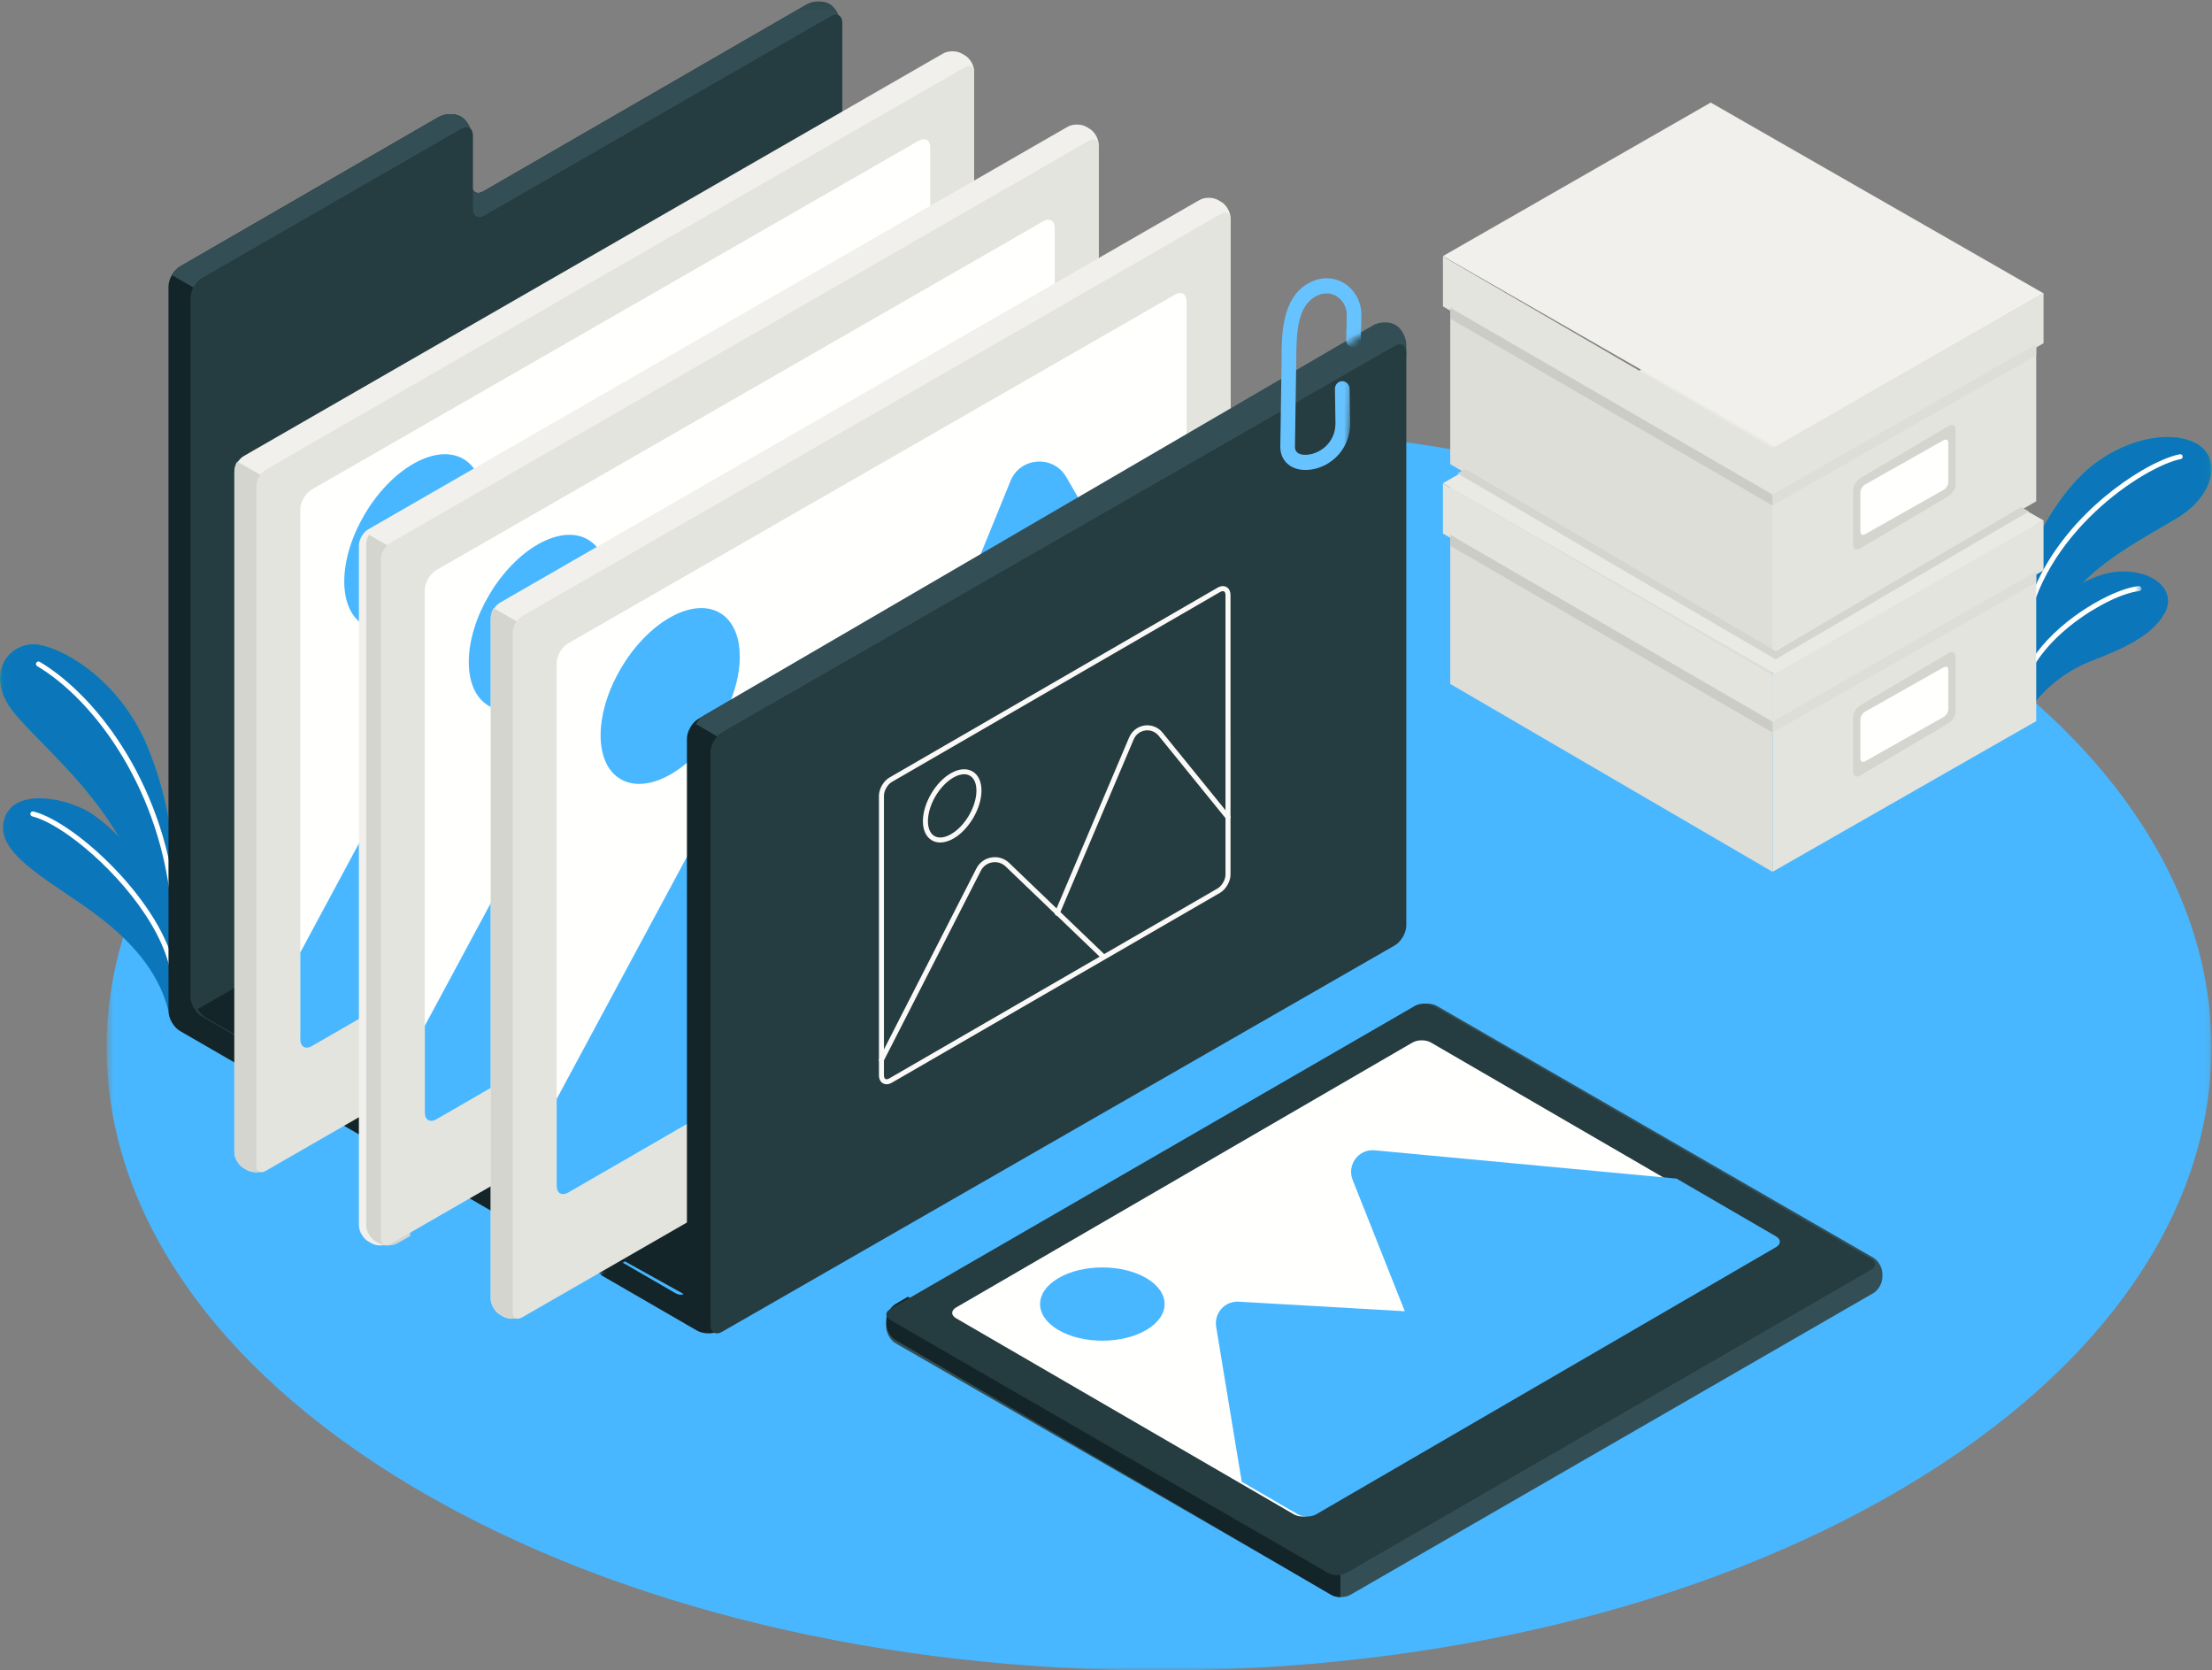 <?xml version="1.0" encoding="UTF-8"?>
<svg width="302px" height="228px" viewBox="0 0 302 228" version="1.1" xmlns="http://www.w3.org/2000/svg" xmlns:xlink="http://www.w3.org/1999/xlink">
    <rect x="0" y="0" width="302" height="228" fill="#808080" stroke="none"/>
    <!-- Generator: Sketch 62 (91390) - https://sketch.com -->
    <title>ic_learning_management</title>
    <desc>Created with Sketch.</desc>
    <defs>
        <polygon id="path-1" points="0.554 0 287.925 0 287.925 170 0.554 170"></polygon>
        <polygon id="path-3" points="0.041 0.201 292.366 0.201 292.366 173.999 0.041 173.999"></polygon>
        <polyline id="path-5" points="16.181 14.962 11.327 17.902 13.994 18.59 13.103 33.974 0.432 41.53 0.432 10.612 17.716 0.306 17.716 14.047 16.181 14.962"></polyline>
    </defs>
    <g id="web-final" stroke="none" stroke-width="1" fill="none" fill-rule="evenodd">
        <g id="01.3-lm-dashboard" transform="translate(-509, -74)">
            <g id="ic_learning_management" transform="translate(509, 74)">
                <g id="Group-5" transform="translate(14, 58)">
                    <mask id="mask-2" fill="white">
                        <use xlink:href="#path-1"></use>
                    </mask>
                    <g id="Clip-2"></g>
                    <path d="M42.639,145.104 C98.751,178.298 189.728,178.299 245.84,145.105 C301.953,111.909 301.953,58.091 245.84,24.897 C189.728,-8.298 98.75,-8.298 42.638,24.895 C-13.474,58.09 -13.474,111.909 42.639,145.104" id="Fill-1" fill="#48B7FF" mask="url(#mask-2)"></path>
                    <path d="M262.016,22.461 C262.326,18.611 265.286,12.044 269.675,7.366 C274.062,2.688 281.081,0.435 285.411,2.32 C289.443,4.076 288.557,9.491 283.235,12.699 C277.915,15.905 269.987,19.834 267.274,25.9 L262.016,33.188 L262.016,22.461" id="Fill-3" fill="#00A798" mask="url(#mask-2)"></path>
                    <path d="M263.51,31.118 L263.51,20.082 L264.56,19.474 L264.56,14.734 C265.866,12.18 267.612,9.564 269.675,7.366 C273.011,3.81 277.868,1.655 281.908,1.655 C283.181,1.655 284.373,1.869 285.411,2.32 C287.1,3.056 287.926,4.434 287.925,6.023 C287.923,8.226 286.327,10.835 283.235,12.699 C277.915,15.905 269.987,19.834 267.274,25.9 L263.51,31.118" id="Fill-4" fill="#0C76BA" mask="url(#mask-2)"></path>
                </g>
                <path d="M297.601,62.006 C296.299,62.256 294.45,63.028 292.343,64.265 C289.187,66.123 285.472,69.033 282.356,72.817 C279.242,76.6 276.726,81.264 276.003,86.619 C275.978,86.803 276.107,86.972 276.292,86.997 C276.475,87.022 276.645,86.893 276.669,86.709 C277.603,79.778 281.648,73.991 286.089,69.82 C288.308,67.736 290.623,66.057 292.684,64.845 C294.742,63.632 296.557,62.887 297.727,62.666 C297.909,62.631 298.028,62.455 297.994,62.273 C297.959,62.091 297.783,61.972 297.601,62.006" id="Fill-6" fill="#FFFFFE"></path>
                <path d="M276.565,98 C277.345,95.898 280.646,92.127 285.425,90.267 C290.205,88.406 293.796,86.742 295.512,83.745 C297.229,80.748 294.229,77.8 289.407,78.011 C284.585,78.221 276.572,83.328 276,91.436 L276.565,98" id="Fill-7" fill="#0C76BA"></path>
                <g id="Group-17">
                    <mask id="mask-4" fill="white">
                        <use xlink:href="#path-3"></use>
                    </mask>
                    <g id="Clip-9"></g>
                    <path d="M291.99,80.002 C290.866,80.115 289.408,80.596 287.803,81.359 C285.398,82.505 282.678,84.291 280.413,86.462 C278.149,88.635 276.332,91.194 275.787,93.92 C275.75,94.105 275.87,94.285 276.056,94.322 C276.241,94.359 276.422,94.239 276.459,94.053 C277.118,90.701 279.976,87.429 283.215,84.974 C284.832,83.746 286.54,82.719 288.098,81.977 C289.653,81.235 291.067,80.78 292.057,80.684 C292.246,80.665 292.383,80.498 292.365,80.309 C292.346,80.121 292.179,79.983 291.99,80.002" id="Fill-8" fill="#FFFFFE" mask="url(#mask-4)"></path>
                    <path d="M23.614,117.523 C23.614,117.523 23.65,110.287 20.045,101.725 C16.44,93.163 9.137,88.637 5.255,88.006 C1.373,87.375 -2.655,92.098 2.297,97.736 C7.248,103.374 16.732,110.871 19.454,122.254 L23.911,130.019 L23.614,117.523" id="Fill-10" fill="#00A798" mask="url(#mask-4)"></path>
                    <path d="M23.911,130.019 L19.454,122.254 C16.732,110.871 7.248,103.374 2.297,97.736 C0.657,95.869 0.001,94.102 -2.5508857e-06,92.596 C-0.003,89.831 2.2,87.949 4.552,87.949 C4.785,87.949 5.021,87.968 5.255,88.006 C9.137,88.637 16.44,93.163 20.045,101.725 C23.573,110.103 23.614,117.211 23.614,117.512 C23.614,117.513 23.614,117.513 23.614,117.514 L23.614,117.514 C23.614,117.52 23.614,117.523 23.614,117.523 L23.911,130.019" id="Fill-11" fill="#0C76BA" mask="url(#mask-4)"></path>
                    <path d="M5.079,90.928 C12.943,95.606 22.158,108.005 23.437,124.466 C23.452,124.655 23.617,124.796 23.805,124.781 C23.994,124.766 24.134,124.601 24.12,124.413 C22.809,107.719 13.52,95.168 5.429,90.339 C5.267,90.242 5.057,90.296 4.96,90.458 C4.863,90.62 4.917,90.831 5.079,90.928" id="Fill-12" fill="#FFFFFE" mask="url(#mask-4)"></path>
                    <path d="M23.003,137.998 C21.926,133.606 19.015,129.272 13.259,124.942 C7.504,120.611 -0.192,116.896 0.44,112.477 C1.071,108.057 6.901,108.365 11.17,110.318 C15.44,112.272 22.852,120.307 23.911,130.019 L23.003,137.998" id="Fill-13" fill="#0C76BA" mask="url(#mask-4)"></path>
                    <path d="M4.398,111.429 C5.712,111.754 7.475,112.674 9.373,114.019 C12.225,116.035 15.401,119 18.01,122.316 C20.621,125.631 22.662,129.3 23.277,132.692 C23.311,132.878 23.489,133.002 23.675,132.968 C23.862,132.934 23.985,132.756 23.951,132.57 C23.08,127.817 19.645,122.749 15.739,118.665 C13.785,116.625 11.71,114.832 9.768,113.459 C7.824,112.086 6.02,111.128 4.563,110.763 C4.38,110.718 4.194,110.83 4.149,111.013 C4.103,111.197 4.215,111.383 4.398,111.429" id="Fill-14" fill="#FFFFFE" mask="url(#mask-4)"></path>
                    <path d="M24.58,140.731 C23.709,140.228 23.003,139.004 23.003,137.998 L23.003,39.103 C23.003,38.097 23.709,36.874 24.58,36.371 L59.88,15.976 C60.751,15.473 62.119,15.448 62.936,15.92 C63.753,16.392 64.415,17.59 64.415,18.595 L64.415,25.206 C64.415,26.212 65.121,26.62 65.992,26.116 L110.167,0.595 C111.037,0.092 112.406,0.066 113.223,0.538 C114.039,1.01 114.701,2.209 114.701,3.215 L114.701,155.201 L82.164,173.999 L24.58,140.731" id="Fill-15" fill="#132529" mask="url(#mask-4)"></path>
                    <path d="M113.223,0.538 C112.406,0.066 111.037,0.092 110.167,0.595 L65.992,26.116 C65.121,26.62 64.415,26.212 64.415,25.206 L64.415,18.595 C64.415,17.59 63.753,16.392 62.936,15.92 C62.119,15.448 60.751,15.473 59.88,15.976 L24.58,36.371 C24.144,36.622 23.75,37.054 23.465,37.548 L43.708,49.245 L114.701,8.229 L114.701,3.215 C114.701,2.209 114.039,1.01 113.223,0.538" id="Fill-16" fill="#334F55" mask="url(#mask-4)"></path>
                </g>
                <path d="M113.42,2.216 L66.148,29.414 C65.275,29.917 64.566,29.509 64.567,28.504 L64.567,18.487 C64.567,17.483 63.859,17.075 62.986,17.578 L27.582,37.948 C26.709,38.451 26,39.673 26,40.677 L26.002,136.042 C26.002,137.047 26.71,138.269 27.583,138.772 L85.334,172 L115,154.931 L115,3.125 C115,2.12 114.293,1.713 113.42,2.216" id="Fill-18" fill="#253C40"></path>
                <path d="M27,137.734 C27.285,138.227 27.677,138.657 28.112,138.907 L85.514,172 L115,155.001 L115,87 L27,137.734" id="Fill-19" fill="#132529"></path>
                <path d="M33.704,159.698 L33.268,159.447 C32.568,159.044 32,158.065 32,157.26 L32,64.444 C32,63.639 32.567,62.66 33.267,62.257 L128.762,7.302 C129.462,6.899 130.596,6.899 131.296,7.302 L131.733,7.553 C132.433,7.955 133,8.935 133,9.74 L133,102.557 C133,103.362 132.433,104.34 131.733,104.743 L36.238,159.698 C35.538,160.101 34.404,160.101 33.704,159.698" id="Fill-20" fill="#F1F0EC"></path>
                <path d="M38,66.212 L32.375,63 C32.143,63.396 32,63.843 32,64.247 L32.001,157.254 C32.001,158.061 32.574,159.042 33.28,159.446 L33.721,159.698 C34.428,160.101 35.574,160.101 36.281,159.698 L38,158.716 L38,66.212" id="Fill-21" fill="#D4D5CF"></path>
                <path d="M35,159.099 L35,66.302 C35,65.497 35.567,64.519 36.267,64.116 L131.733,9.173 C132.433,8.77 133,9.096 133,9.901 L133,102.698 C133,103.503 132.433,104.482 131.733,104.884 L36.267,159.828 C35.568,160.23 35,159.904 35,159.099" id="Fill-22" fill="#E4E4DE"></path>
                <path d="M42.581,66.812 L125.419,19.215 C126.292,18.713 127,19.12 127,20.122 L127,91.462 C127,92.466 126.292,93.686 125.419,94.188 L42.581,141.785 C41.708,142.287 41,141.88 41,140.877 L41,69.537 C41,68.534 41.708,67.314 42.581,66.812" id="Fill-23" fill="#FFFFFE"></path>
                <path d="M56.5,63.269 C61.746,60.306 66,62.708 66,68.635 C66,74.561 61.746,81.767 56.5,84.731 C51.254,87.694 47,85.292 47,79.365 C47,73.439 51.254,66.233 56.5,63.269" id="Fill-24" fill="#48B7FF"></path>
                <path d="M64.928,85.521 C66.293,82.985 69.735,82.512 71.733,84.587 L82.517,95.788 L102.965,45.644 C104.299,42.373 108.813,42.065 110.58,45.124 L127,73.544 L127,92.252 C127,93.26 126.292,94.484 125.419,94.989 L42.582,142.784 C41.709,143.288 41.001,142.88 41.001,141.872 L41,130.007 L64.928,85.521" id="Fill-25" fill="#48B7FF"></path>
                <path d="M50.704,169.698 L50.268,169.446 C49.568,169.044 49,168.065 49,167.26 L49,74.444 C49,73.639 49.567,72.66 50.267,72.257 L145.763,17.302 C146.462,16.899 147.597,16.899 148.296,17.302 L148.734,17.554 C149.434,17.957 150,18.935 150,19.74 L150,112.557 C150,113.362 149.434,114.341 148.734,114.744 L53.238,169.698 C52.538,170.101 51.404,170.101 50.704,169.698" id="Fill-26" fill="#F1F0EC"></path>
                <path d="M56,76.212 L50.375,73 C50.143,73.396 50,73.843 50,74.247 L50.001,167.254 C50.001,168.061 50.574,169.042 51.28,169.445 L51.722,169.698 C52.428,170.101 53.574,170.101 54.28,169.698 L56,168.716 L56,76.212" id="Fill-27" fill="#D4D5CF"></path>
                <path d="M52,169.099 L52,76.302 C52,75.497 52.567,74.519 53.267,74.116 L148.734,19.173 C149.434,18.77 150,19.096 150,19.901 L150,112.698 C150,113.503 149.434,114.482 148.734,114.884 L53.267,169.828 C52.568,170.23 52,169.904 52,169.099" id="Fill-28" fill="#E4E4DE"></path>
                <path d="M59.581,77.813 L142.419,30.215 C143.292,29.713 144,30.12 144,31.123 L144,102.463 C144,103.466 143.292,104.686 142.419,105.188 L59.581,152.785 C58.708,153.287 58,152.88 58,151.878 L58,80.537 C58,79.534 58.708,78.314 59.581,77.813" id="Fill-29" fill="#FFFFFE"></path>
                <path d="M73.5,74.269 C78.746,71.306 83,73.708 83,79.635 C83,85.561 78.746,92.768 73.5,95.731 C68.253,98.694 64,96.291 64,90.365 C64,84.439 68.253,77.233 73.5,74.269" id="Fill-30" fill="#48B7FF"></path>
                <path d="M81.928,95.521 C83.292,92.985 86.734,92.512 88.733,94.588 L99.517,105.788 L119.966,55.644 C121.299,52.373 125.813,52.065 127.58,55.124 L144,83.544 L144,102.252 C144,103.26 143.291,104.485 142.418,104.989 L59.581,152.784 C58.708,153.288 58,152.879 58,151.873 L58,140.008 L81.928,95.521" id="Fill-31" fill="#48B7FF"></path>
                <path d="M68.704,179.698 L68.267,179.447 C67.567,179.044 67,178.065 67,177.26 L67,84.444 C67,83.639 67.567,82.66 68.266,82.257 L163.762,27.302 C164.462,26.899 165.597,26.899 166.296,27.302 L166.733,27.554 C167.433,27.956 168,28.935 168,29.74 L168,122.557 C168,123.362 167.433,124.341 166.733,124.743 L71.238,179.698 C70.538,180.101 69.404,180.1 68.704,179.698" id="Fill-32" fill="#F1F0EC"></path>
                <path d="M73,86.212 L67.374,83 C67.143,83.396 67,83.843 67,84.246 L67.001,177.254 C67.001,178.061 67.574,179.041 68.28,179.445 L68.721,179.697 C69.428,180.101 70.574,180.101 71.28,179.697 L73,178.716 L73,86.212" id="Fill-33" fill="#D4D5CF"></path>
                <path d="M70,179.099 L70,86.302 C70,85.497 70.567,84.518 71.266,84.116 L166.733,29.172 C167.433,28.77 168,29.096 168,29.9 L168,122.698 C168,123.504 167.433,124.482 166.733,124.884 L71.267,179.827 C70.568,180.23 70,179.904 70,179.099" id="Fill-34" fill="#E4E4DE"></path>
                <path d="M77.581,87.812 L160.419,40.215 C161.292,39.713 162,40.12 162,41.123 L162,112.463 C162,113.466 161.292,114.686 160.419,115.187 L77.581,162.785 C76.709,163.287 76,162.88 76,161.876 L76,90.537 C76,89.533 76.708,88.313 77.581,87.812" id="Fill-35" fill="#FFFFFE"></path>
                <path d="M91.5,84.269 C96.747,81.306 101,83.709 101,89.635 C101.001,95.561 96.747,102.768 91.5,105.731 C86.254,108.694 82,106.292 82,100.366 C82,94.439 86.254,87.232 91.5,84.269" id="Fill-36" fill="#48B7FF"></path>
                <path d="M99.928,105.521 C101.292,102.985 104.735,102.512 106.732,104.587 L117.517,115.788 L137.965,65.644 C139.299,62.373 143.813,62.065 145.58,65.123 L162,93.545 L162,112.252 C162,113.26 161.291,114.485 160.418,114.988 L77.581,162.785 C76.709,163.288 76,162.879 76,161.872 L76,150.008 L99.928,105.521" id="Fill-37" fill="#48B7FF"></path>
                <polyline id="Fill-38" fill="#132529" points="85 171.999 94 167 94 177 85 171.999"></polyline>
                <path d="M93.784,100.839 L93.784,175.603 C93.784,176.606 93.08,177.013 92.213,176.511 L84.946,172.306 L82,174.011 L95.16,181.624 C96.027,182.125 97.433,182.125 98.3,181.624 L189.431,128.904 C190.297,128.402 191,127.182 191,126.178 L191,48.006 C191,47.003 190.341,45.808 189.527,45.337 C188.713,44.866 187.351,44.892 186.483,45.393 L95.353,98.114 C94.487,98.616 93.784,99.836 93.784,100.839" id="Fill-39" fill="#132529"></path>
                <path d="M100.445,102 L192,48.644 L192,47.036 C192,46.023 191.339,44.816 190.523,44.341 C189.708,43.865 188.342,43.891 187.472,44.397 L96.113,97.64 C95.679,97.894 95.285,98.328 95,98.826 L100.445,102" id="Fill-40" fill="#334F55"></path>
                <path d="M190.418,47.215 L98.583,99.953 C97.709,100.454 97,101.675 97,102.679 L97,180.877 C97,181.881 97.709,182.287 98.583,181.785 L190.418,129.048 C191.292,128.546 192,127.325 192,126.322 L192,48.124 C192,47.12 191.292,46.713 190.418,47.215" id="Fill-41" fill="#253C40"></path>
                <path d="M166.959,80.687 C166.848,80.687 166.713,80.73 166.568,80.814 L121.775,106.725 C121.183,107.066 120.684,107.932 120.684,108.616 L120.684,146.754 C120.684,147.012 120.757,147.202 120.883,147.275 C121.009,147.347 121.209,147.316 121.432,147.186 L166.225,121.275 C166.817,120.933 167.316,120.068 167.316,119.384 L167.315,81.246 C167.315,80.988 167.243,80.798 167.117,80.725 L166.959,80.687 Z M121.04,148 C120.861,148 120.693,147.956 120.541,147.868 C120.192,147.667 120,147.271 120,146.754 L120,108.616 C120,107.687 120.629,106.595 121.432,106.131 L166.225,80.22 C166.674,79.961 167.111,79.93 167.459,80.131 C167.808,80.333 167.999,80.729 167.999,81.246 L168,119.384 C168,120.313 167.371,121.404 166.568,121.869 L121.775,147.78 C121.522,147.926 121.272,148 121.04,148 L121.04,148 Z" id="Fill-42" fill="#FAF9F6"></path>
                <path d="M131.63,105.682 C131.191,105.682 130.695,105.833 130.173,106.131 C128.253,107.225 126.691,109.895 126.691,112.082 C126.691,113.068 127.01,113.792 127.589,114.121 C128.167,114.451 128.963,114.361 129.827,113.869 C131.747,112.776 133.309,110.105 133.309,107.918 C133.309,106.932 132.99,106.207 132.411,105.878 C132.182,105.748 131.918,105.682 131.63,105.682 Z M128.367,115 C127.96,115 127.581,114.905 127.243,114.713 C126.442,114.256 126,113.322 126,112.082 C126,109.677 127.717,106.743 129.827,105.54 C130.914,104.92 131.955,104.831 132.757,105.287 C133.558,105.744 134,106.678 134,107.918 C134,110.323 132.283,113.258 130.173,114.459 C129.543,114.819 128.928,115 128.367,115 L128.367,115 Z" id="Fill-43" fill="#FAF9F6"></path>
                <path d="M120.342,145 L120.187,144.963 C120.018,144.878 119.951,144.672 120.038,144.505 L133.306,118.538 C133.716,117.735 134.463,117.189 135.354,117.04 C136.244,116.891 137.129,117.163 137.78,117.787 L150.895,130.369 C151.031,130.499 151.035,130.716 150.905,130.852 C150.773,130.987 150.557,130.991 150.421,130.861 L137.305,118.279 C136.812,117.806 136.14,117.6 135.467,117.712 C134.792,117.826 134.227,118.239 133.916,118.847 L120.647,144.814 C120.587,144.932 120.467,145 120.342,145" id="Fill-44" fill="#FAF9F6"></path>
                <path d="M144.337,125 L144.204,124.972 C144.032,124.895 143.954,124.693 144.028,124.519 L154.159,100.659 C154.535,99.774 155.319,99.164 156.257,99.028 C157.195,98.893 158.114,99.255 158.717,99.999 L167.923,111.345 C168.042,111.492 168.021,111.709 167.877,111.83 C167.735,111.95 167.521,111.931 167.403,111.784 L158.197,100.437 C157.745,99.88 157.056,99.606 156.351,99.709 C155.648,99.811 155.06,100.268 154.778,100.933 L144.647,124.792 C144.592,124.922 144.468,125 144.337,125" id="Fill-45" fill="#FAF9F6"></path>
                <g id="Group-48" transform="translate(171, 30)">
                    <mask id="mask-6" fill="white">
                        <use xlink:href="#path-5"></use>
                    </mask>
                    <g id="Clip-47"></g>
                    <path d="M7.231,34.148 C5.177,34.148 3.797,32.876 3.797,30.983 L3.977,19.043 C3.977,15.787 3.977,10.842 7.494,8.745 C9.132,7.768 10.944,7.727 12.465,8.634 C13.946,9.517 14.865,11.17 14.865,12.949 C14.865,13.908 14.837,15.08 14.783,16.435 C14.76,17.004 14.315,17.448 13.742,17.424 C13.191,17.4 12.762,16.919 12.785,16.349 C12.837,15.042 12.865,13.866 12.865,12.949 C12.865,11.906 12.329,10.938 11.465,10.423 C10.945,10.113 9.869,9.714 8.494,10.534 C6.169,11.92 5.977,15.358 5.977,19.059 L5.797,30.999 C5.797,31.892 6.577,32.082 7.231,32.082 C8.949,32.082 11.327,30.592 11.327,27.793 L11.257,23.082 C11.248,22.511 11.689,22.042 12.241,22.033 C12.785,22.036 13.248,22.48 13.257,23.05 L13.327,27.777 C13.327,31.718 10.163,34.148 7.231,34.148" id="Fill-46" fill="#67C3FF" mask="url(#mask-6)"></path>
                </g>
                <path d="M193.652,137.301 L122.26,178.477 C121.564,178.879 121,179.856 121,180.659 L121,181.161 C121,181.964 121.564,182.942 122.26,183.342 L181.827,217.699 C182.522,218.1 183.651,218.1 184.347,217.699 L255.739,176.522 C256.436,176.121 257,175.144 257,174.341 L257,173.838 C257,173.035 256.436,172.059 255.739,171.657 L196.173,137.301 C195.477,136.9 194.349,136.9 193.652,137.301" id="Fill-49" fill="#334F55"></path>
                <path d="M121,180.198 L121,180.706 C121,181.519 121.564,182.508 122.259,182.914 L181.741,217.695 C182.089,217.898 182.545,218 183,218 L183,211.525 L123.952,177 L122.259,177.99 C121.564,178.396 121,179.385 121,180.198" id="Fill-50" fill="#132529"></path>
                <path d="M121.524,178.697 L193.169,137.303 C193.868,136.899 195,136.899 195.699,137.303 L255.476,171.841 C256.175,172.245 256.175,172.899 255.476,173.303 L183.832,214.697 C183.133,215.101 182,215.101 181.301,214.697 L121.524,180.159 C120.825,179.755 120.825,179.101 121.524,178.697" id="Fill-51" fill="#253C40"></path>
                <path d="M130.521,179.933 L176.638,206.698 C177.332,207.101 178.457,207.101 179.152,206.698 L241.48,170.526 C242.173,170.123 242.173,169.469 241.48,169.067 L195.362,142.301 C194.667,141.9 193.543,141.9 192.848,142.301 L130.521,178.475 C129.826,178.877 129.826,179.53 130.521,179.933" id="Fill-52" fill="#FFFFFE"></path>
                <path d="M144.49,174.465 C147.809,172.512 153.191,172.512 156.511,174.465 C159.83,176.418 159.83,179.583 156.511,181.536 C153.191,183.488 147.809,183.488 144.49,181.536 C141.17,179.584 141.17,176.418 144.49,174.465" id="Fill-53" fill="#48B7FF"></path>
                <path d="M242.476,168.762 L228.9,160.875 L187.674,157.013 C185.487,156.808 183.859,159.001 184.673,161.053 L191.794,178.98 L169.106,177.675 C167.226,177.567 165.732,179.242 166.041,181.111 L169.532,202.258 L177.172,206.695 C177.871,207.102 179.004,207.102 179.703,206.695 L242.476,170.232 C243.175,169.826 243.175,169.167 242.476,168.762" id="Fill-54" fill="#48B7FF"></path>
                <polyline id="Fill-55" fill="#E4E4DE" points="242 119 242 91.572 278 71 278 98.429 242 119"></polyline>
                <polyline id="Fill-56" fill="#DDDED8" points="242 91.645 198 66 198 93.355 242 119 242 91.645"></polyline>
                <polyline id="Fill-57" fill="#EAEAE5" points="242.44 92 279 71.041 233.562 45 197 65.959 242.44 92"></polyline>
                <polyline id="Fill-58" fill="#E4E4DE" points="242 92.155 242 99 279 77.855 279 71 242 92.155"></polyline>
                <polyline id="Fill-59" fill="#DDDED8" points="242 98.498 278 78 278 79.502 242 100 242 98.498"></polyline>
                <polyline id="Fill-60" fill="#E4E4DE" points="197 66 242 92.181 242 99 197 72.824 197 66"></polyline>
                <polyline id="Fill-61" fill="#CBCCC7" points="241.999 100 198 74.495 198 73 242 98.505 241.999 100"></polyline>
                <path d="M253.945,96.296 L266.055,89.132 C266.577,88.823 267,89.074 267,89.691 L267,97.028 C267,97.645 266.577,98.396 266.055,98.705 L253.945,105.868 C253.423,106.177 253,105.926 253,105.309 L253,97.972 C253,97.355 253.423,96.605 253.945,96.296" id="Fill-62" fill="#D4D5CF"></path>
                <path d="M254.64,97.14 L265.361,91.086 C265.714,90.886 266,91.048 266,91.447 L266,96.778 C266,97.176 265.714,97.662 265.361,97.861 L254.64,103.915 C254.287,104.114 254,103.952 254,103.553 L254.001,98.223 C254.001,97.823 254.287,97.338 254.64,97.14" id="Fill-63" fill="#FFFFFE"></path>
                <polyline id="Fill-64" fill="#E4E4DE" points="242 89 242 61.572 278 41 278 68.429 242 89"></polyline>
                <polyline id="Fill-65" fill="#DDDED8" points="242 61.645 198 36 198 63.355 242 89 242 61.645"></polyline>
                <polyline id="Fill-66" fill="#F1F0EC" points="242.44 61 279 40.041 233.562 14 197 34.959 242.44 61"></polyline>
                <polyline id="Fill-67" fill="#E4E4DE" points="242 61.155 242 68 279 46.855 279 40 242 61.155"></polyline>
                <polyline id="Fill-68" fill="#DDDED8" points="242 67.498 278 47 278 48.502 242 69 242 67.498"></polyline>
                <polyline id="Fill-69" fill="#E4E4DE" points="197 35 242 61.181 242 68 197 41.824 197 35"></polyline>
                <polyline id="Fill-70" fill="#CBCCC7" points="241.999 69 198 43.495 198 42 242 67.505 241.999 69"></polyline>
                <path d="M253.945,65.296 L266.055,58.132 C266.577,57.823 267,58.074 267,58.691 L267,66.027 C267,66.645 266.577,67.396 266.055,67.704 L253.945,74.868 C253.423,75.177 253,74.926 253,74.309 L253,66.973 C253,66.355 253.423,65.604 253.945,65.296" id="Fill-71" fill="#D4D5CF"></path>
                <path d="M254.64,66.139 L265.361,60.085 C265.714,59.886 266,60.048 266,60.447 L266,65.778 C266,66.176 265.714,66.662 265.361,66.861 L254.64,72.915 C254.287,73.114 254,72.952 254,72.553 L254.001,67.223 C254.001,66.823 254.287,66.339 254.64,66.139" id="Fill-72" fill="#FFFFFE"></path>
                <polyline id="Fill-73" fill="#D4D5CF" points="275.958 69.209 242.428 88.867 200.038 64 199 64.624 242.428 90 277 69.819 275.958 69.209"></polyline>
            </g>
        </g>
    </g>
</svg>